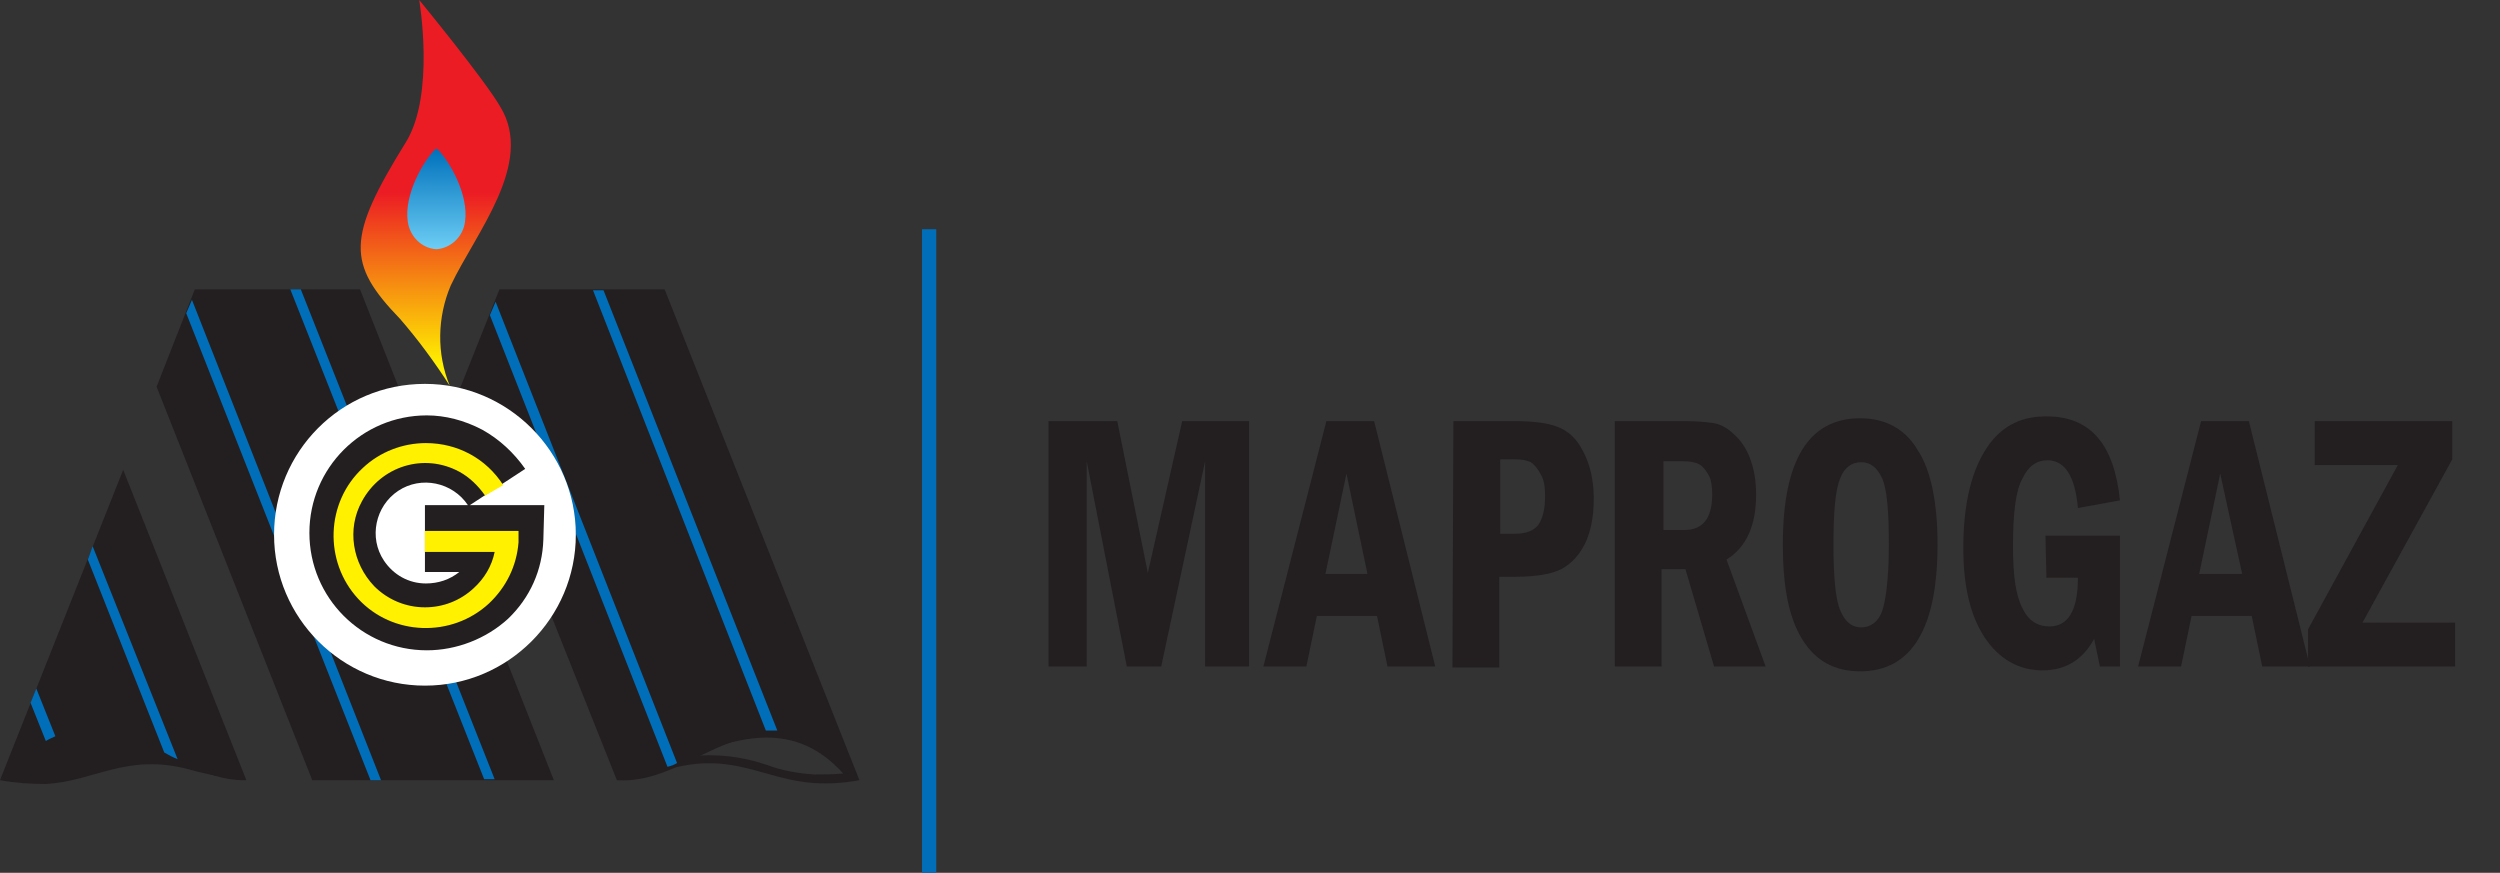 <?xml version="1.0" encoding="utf-8"?>
<!-- Generator: Adobe Illustrator 22.1.0, SVG Export Plug-In . SVG Version: 6.00 Build 0)  -->
<svg version="1.1" id="Layer_1" xmlns="http://www.w3.org/2000/svg" xmlns:xlink="http://www.w3.org/1999/xlink" x="0px" y="0px"
	 viewBox="0 0 261.8 91.4" style="enable-background:new 0 0 261.8 91.4;" xml:space="preserve">
<rect x="0" y="0" width="261.8" height="91.4" fill="#333333" stroke="none"/>
<style type="text/css">
	.st0{fill:#231F20;}
	.st1{clip-path:url(#SVGID_2_);}
	.st2{fill:url(#SVGID_3_);}
	.st3{clip-path:url(#SVGID_5_);}
	.st4{fill:url(#SVGID_6_);}
	.st5{fill:#006EB8;}
	.st6{fill:#FFFFFF;}
	.st7{fill:#FFF100;}
	.st8{enable-background:new    ;}
	.st9{fill:none;stroke:#006EB8;stroke-width:1.49;stroke-miterlimit:10;}
</style>
<title>Logo 02</title>
<path class="st0" d="M0,81.7c1.6,0.3,3.2,0.4,4.8,0.4c5.2-0.3,8.5-3.3,15.1-1.5c2,0.6,5.5,1.1,5.5,1.1C15.9,77.4,7.2,72.1,0,81.7
	 M1.7,81c1,0.1,2.1,0.2,3.1,0.1c1.7-0.1,3.4-0.5,5-1c2.6-0.9,5.4-1.2,8.1-0.9C11.9,76.8,6.4,75.8,1.7,81z"/>
<path class="st0" d="M85.3,81.1c1,0,2,0,3-0.1c-4.7-5.2-10.1-4.2-16.1-1.8c2.7-0.3,5.5,0,8.1,0.9C81.9,80.7,83.6,81,85.3,81.1
	 M64.6,81.7c9.5-4.3,18.2-9.5,25.4,0c-1.6,0.3-3.1,0.4-4.7,0.3c-5.2-0.3-8.5-3.3-15.1-1.5C68.1,81.1,64.6,81.7,64.6,81.7L64.6,81.7z
	"/>
<g>
	<g>
		<defs>
			<path id="SVGID_1_" d="M43.9,0c0,0,1.7,9.9-1.4,14.9c-6.2,10-6.2,12.7-0.6,18.5c1.9,2.2,3.6,4.5,5.2,7c-1.4-3.4-1.3-7.2,0.1-10.5
				c2.6-5.5,8.8-12.8,5.2-18.7C50.8,8.4,43.9,0,43.9,0"/>
		</defs>
		<clipPath id="SVGID_2_">
			<use xlink:href="#SVGID_1_"  style="overflow:visible;"/>
		</clipPath>
		<g class="st1">
			
				<linearGradient id="SVGID_3_" gradientUnits="userSpaceOnUse" x1="46.15" y1="718.2" x2="46.15" y2="736.28" gradientTransform="matrix(1 0 0 1 0 -698)">
				<stop  offset="0" style="stop-color:#EC1C24"/>
				<stop  offset="1" style="stop-color:#FFF100"/>
			</linearGradient>
			<rect x="36.3" class="st2" width="19.7" height="40.4"/>
		</g>
	</g>
</g>
<polygon class="st0" points="20.4,30.3 37.7,30.3 58,81.7 32.7,81.7 16.4,40.5 "/>
<path class="st0" d="M52.3,30.3h17.3L90,81.7c-11.1-11-16.8,0.6-25.4,0L48.2,40.6L52.3,30.3z"/>
<g>
	<g>
		<defs>
			<path id="SVGID_4_" d="M45.7,26.1c-1.6-0.1-2.8-1.4-3-2.9c-0.4-2.8,1.6-6.3,2.9-7.6h0.2c1.3,1.3,3.3,4.8,2.9,7.6
				C48.5,24.8,47.2,26,45.7,26.1"/>
		</defs>
		<clipPath id="SVGID_5_">
			<use xlink:href="#SVGID_4_"  style="overflow:visible;"/>
		</clipPath>
		<g class="st3">
			
				<linearGradient id="SVGID_6_" gradientUnits="userSpaceOnUse" x1="45.65" y1="713.62" x2="45.65" y2="724.12" gradientTransform="matrix(1 0 0 1 0 -698)">
				<stop  offset="0" style="stop-color:#0071BB"/>
				<stop  offset="1" style="stop-color:#6DCEF5"/>
			</linearGradient>
			<rect x="42.3" y="15.6" class="st4" width="6.7" height="10.5"/>
		</g>
	</g>
</g>
<path class="st0" d="M0,81.7l2.4-2.4c0.6-0.5,1.2-1,1.9-1.3c1.1-0.7,2.2-1.1,3.5-1.4c2.1-0.4,4.2-0.1,6.1,0.7
	c3.8,1.5,7.4,4.4,11.6,4.4h0.3L12.9,49.2L0,81.7z"/>
<path class="st5" d="M17.2,78.8c0.5,0.3,0.9,0.5,1.4,0.7L9.7,57.2l-0.5,1.4L17.2,78.8z M4.8,77.6c0.3-0.2,0.6-0.3,1-0.5l-2-5
	l-0.6,1.5L4.8,77.6z"/>
<path class="st5" d="M39.9,81.7h-1.1L19.5,32.8l0.6-1.4L39.9,81.7z M30.4,30.3h1.1l20.3,51.3h-1.1L30.4,30.3z"/>
<path class="st5" d="M70.9,79.9c-0.3,0.2-0.6,0.3-1,0.4L51.3,33l0.6-1.4L70.9,79.9z M62.1,30.4h1.1l18.2,46.1c-0.4,0-0.8,0-1.2,0
	L62.1,30.4z"/>
<path class="st6" d="M44.5,40.2c8.7,0,15.8,7.1,15.8,15.8s-7.1,15.8-15.8,15.8S28.7,64.7,28.7,56l0,0C28.7,47.3,35.7,40.2,44.5,40.2
	C44.4,40.2,44.5,40.2,44.5,40.2"/>
<path class="st0" d="M50.5,45c1.8,1,3.3,2.4,4.5,4.1l-5.8,3.8H57l-0.1,3.6c-0.1,3.2-1.4,6.1-3.7,8.3c-2.3,2.1-5.4,3.3-8.5,3.3
	c-6.8,0-12.3-5.5-12.3-12.3s5.5-12.3,12.3-12.3C46.6,43.5,48.6,44,50.5,45 M49,52.9c-1.6-2.4-4.9-3.1-7.3-1.5
	c-2.4,1.6-3.1,4.9-1.5,7.3c1,1.5,2.6,2.4,4.4,2.4c1.3,0,2.5-0.4,3.5-1.2h-3.6v-7H49z"/>
<path class="st7" d="M50.8,51.9c-0.7-1-1.6-1.9-2.7-2.5c-3.7-2-8.2-0.6-10.2,3.1c-1.6,2.9-1,6.5,1.3,8.9c1.4,1.4,3.3,2.2,5.3,2.2
	c1.9,0,3.7-0.7,5.1-2c1.1-1,1.9-2.3,2.2-3.8h-7.3v-2.2h9.8v1.2c-0.2,2.5-1.3,4.7-3.1,6.4c-3.9,3.6-10.1,3.4-13.7-0.5
	C33.9,58.8,34.1,52.6,38,49c1.8-1.7,4.2-2.6,6.6-2.6c3.3,0,6.3,1.6,8.1,4.4L50.8,51.9z"/>
<g class="st8">
	<path class="st0" d="M109.8,44.1h7.2l3.2,15.9l3.6-15.9h7v25.7h-4.6V48.3l-4.6,21.5H118l-4.2-21.5v21.5h-4V44.1z"/>
	<path class="st0" d="M138.9,44.1h5l6.4,25.7h-5l-1.1-5.3h-6.3l-1.1,5.3h-4.5L138.9,44.1z M143.2,60.1L141,49.6l-2.2,10.5H143.2z"/>
	<path class="st0" d="M152.2,44.1h6.4c2,0,3.5,0.2,4.5,0.6c1.1,0.4,2,1.2,2.7,2.6c0.7,1.3,1.1,3,1.1,4.9s-0.3,3.4-0.9,4.7
		c-0.6,1.2-1.4,2.1-2.5,2.7c-1,0.5-2.6,0.8-4.8,0.8H157v9.5h-4.9L152.2,44.1L152.2,44.1z M157.1,48.3v7.6h1.5c1.3,0,2.2-0.4,2.6-1.1
		c0.4-0.7,0.6-1.6,0.6-2.8c0-1-0.1-1.8-0.5-2.4c-0.3-0.6-0.7-1-1-1.2c-0.4-0.2-1-0.3-1.7-0.3h-1.5V48.3z"/>
	<path class="st0" d="M169.3,44.1h7c1.4,0,2.4,0.1,3.1,0.2c0.7,0.1,1.5,0.5,2.2,1.2c0.7,0.6,1.3,1.5,1.7,2.6s0.6,2.3,0.6,3.7
		c0,3.2-1,5.5-3.1,6.8l4.1,11.2h-5.4l-3-10.2H174v10.2h-4.9V44.1H169.3z M174.2,48.3v7.2h2.2c1.9,0,2.9-1.2,2.9-3.7
		c0-0.9-0.1-1.6-0.4-2.1c-0.3-0.5-0.6-0.9-1-1.1c-0.4-0.2-0.9-0.3-1.7-0.3C176.2,48.3,174.2,48.3,174.2,48.3z"/>
	<path class="st0" d="M202.9,57c0,8.8-2.7,13.3-8.1,13.3c-2.7,0-4.7-1.1-6.1-3.4s-2-5.5-2-9.9c0-8.8,2.7-13.2,8.1-13.2
		c2.6,0,4.7,1.1,6,3.3C202.2,49.2,202.9,52.6,202.9,57z M197.8,57c0-3.5-0.2-5.8-0.7-6.9c-0.5-1.1-1.2-1.7-2.2-1.7s-1.8,0.6-2.2,1.7
		c-0.5,1.2-0.7,3.5-0.7,6.9s0.2,5.7,0.7,6.9c0.5,1.2,1.2,1.8,2.2,1.8s1.8-0.6,2.2-1.7C197.5,62.8,197.8,60.5,197.8,57z"/>
	<path class="st0" d="M214.2,56.1h7.8v13.7h-2.1l-0.6-2.9c-1.2,2.2-3,3.3-5.4,3.3c-2.5,0-4.6-1.2-6.1-3.5s-2.2-5.4-2.2-9.3
		c0-4.2,0.7-7.6,2.2-10.1c1.5-2.5,3.6-3.7,6.5-3.7c4.6,0,7.1,2.9,7.7,8.8l-4.4,0.8c-0.3-3.4-1.4-5-3.2-5c-1.1,0-2,0.6-2.6,1.9
		c-0.7,1.2-1,3.6-1,7.1c0,3.1,0.3,5.2,1,6.5c0.6,1.3,1.6,1.9,2.8,1.9c2,0,3-1.7,3-5.1h-3.3L214.2,56.1L214.2,56.1z"/>
	<path class="st0" d="M230.5,44.1h5l6.4,25.7h-5l-1.1-5.3h-6.3l-1.1,5.3h-4.5L230.5,44.1z M234.8,60.1l-2.3-10.5l-2.2,10.5H234.8z"
		/>
	<path class="st0" d="M242.4,44.1h14.4v4l-9.4,17.1h9.7v4.6h-15.4v-3.9l9.4-17.2h-8.7L242.4,44.1L242.4,44.1z"/>
</g>
<line class="st9" x1="97.3" y1="24" x2="97.3" y2="91.4"/>
</svg>
